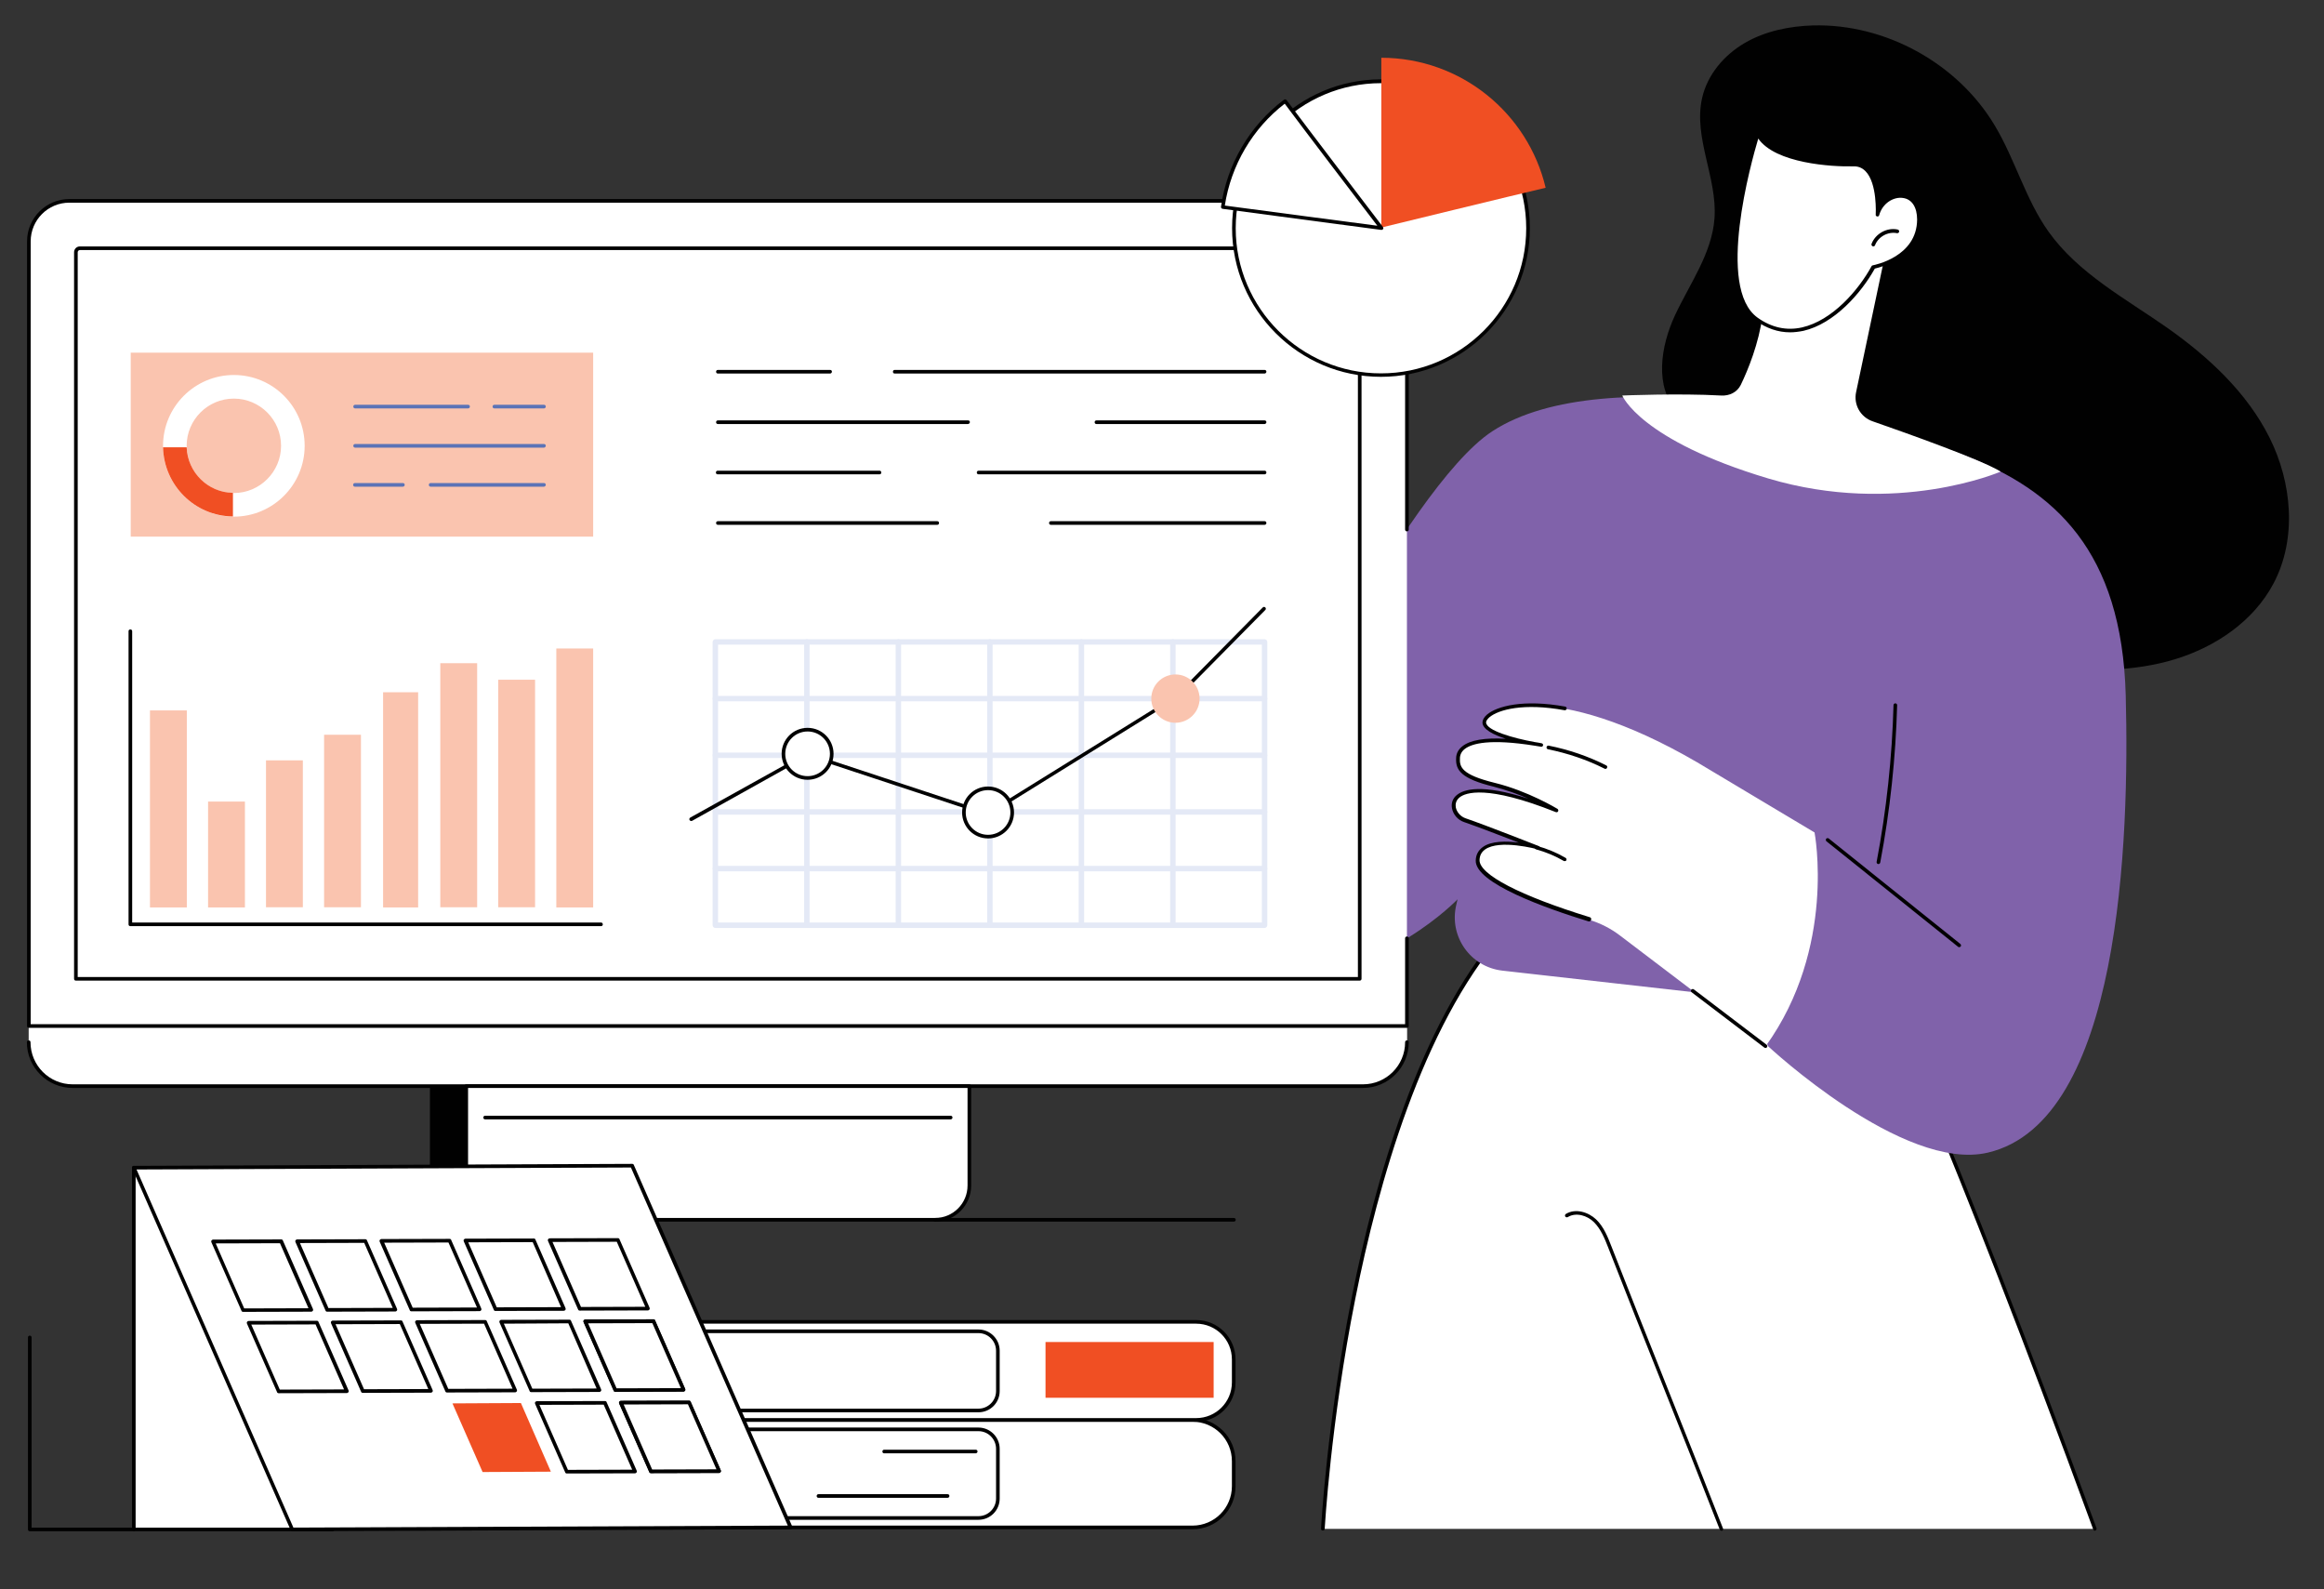 <?xml version="1.0" encoding="UTF-8"?>
<!-- Generator: Adobe Illustrator 24.3.0, SVG Export Plug-In . SVG Version: 6.00 Build 0)  -->
<svg xmlns="http://www.w3.org/2000/svg" xmlns:xlink="http://www.w3.org/1999/xlink" version="1.1" id="Layer_1" x="0px" y="0px" viewBox="0 0 1280 875" style="enable-background:new 0 0 1280 875;" xml:space="preserve">
<rect x="0" y="0" width="1280" height="875" fill="#333333" stroke="none"/>
<style type="text/css">
	.st0{fill:#FFFFFF;}
	.st1{fill:#010101;}
	.st2{fill:#8062AA;}
	.st3{fill:#FAC4AF;}
	.st4{fill:#E4E9F6;}
	.st5{fill:#F04F23;}
	.st6{fill:#5B73B7;}
</style>
<g id="Business_Intelligence">
	<g>
		<g>
			<path class="st0" d="M1153.8,841.9H728.6c0,0,12.2-229.3,98.4-328.3l202.3,16.4C1029.4,530,1069.4,612,1153.8,841.9z"></path>
			<path class="st1" d="M1153.8,842.9c-0.4,0-0.8-0.3-0.9-0.7c-80-218-120.7-304-124.2-311.3l-201.2-16.3     c-44.2,51-68.4,137.1-81,200.4c-13.7,68.8-16.8,126.3-16.9,126.9c0,0.6-0.5,1-1.1,0.9c-0.6,0-1-0.5-0.9-1.1     c0-0.6,3.2-58.2,16.9-127.2c12.6-63.7,37.1-150.4,81.8-201.7c0.2-0.2,0.5-0.4,0.8-0.3l202.3,16.4c0.4,0,0.7,0.2,0.8,0.6     c0.4,0.8,41.1,84.7,124.5,312c0.2,0.5-0.1,1.1-0.6,1.3C1154.1,842.9,1154,842.9,1153.8,842.9z"></path>
			<path class="st1" d="M948.1,842.9c-0.4,0-0.8-0.2-0.9-0.6c-8.9-22.9-20-50.7-30.7-77.6c-10.7-26.9-21.8-54.7-30.7-77.6     c-1.9-4.9-4.1-10.4-8-14.2c-3.6-3.5-9.7-5.5-14.3-2.7c-0.5,0.3-1.1,0.1-1.4-0.3c-0.3-0.5-0.1-1.1,0.3-1.4c5.4-3.3,12.5-1,16.7,3     c4.3,4.1,6.5,9.9,8.5,15c8.9,22.9,20,50.7,30.7,77.6c10.7,26.9,21.8,54.7,30.7,77.6c0.2,0.5-0.1,1.1-0.6,1.3     C948.3,842.9,948.2,842.9,948.1,842.9z"></path>
		</g>
		<path class="st1" d="M922.6,173.5c8.2-17.5,20.3-34,21.7-53.3c1.6-22.3-11.8-44.5-6.8-66.3c2.9-12.8,12.1-23.6,23.4-30.2    c11.3-6.6,24.6-9.3,37.7-9.7c39.9-1,79.5,20.8,100,55c11.3,18.8,17,40.8,29.7,58.6c16.4,23,42.4,36.8,65.5,53    c22.7,16,43.8,35.6,56.2,60.4s15.2,55.7,2.2,80.3c-11,20.8-32,35-54.5,41.8c-22.5,6.8-46.5,6.7-69.9,4.4    c-43.3-4.2-85.8-16-125.1-34.6c-24-11.4-47.4-25.8-63-47.2c-12.3-16.8-19-38.7-15.9-59C911.1,213.1,914.6,190.6,922.6,173.5z"></path>
		<g>
			<g>
				<path class="st2" d="M973.8,576.1l-11.5-26.4l-134.8-15.2c-17.7-2-29.6-19-25.4-36.3l0.7-3c0,0-39.1,40.9-94.2,42.3      c-55.1,1.4-82.5-34.7-82.5-34.7l40.4-78.9l25.7,14.4c0,0,81.6-169.4,129.7-200.8c62.3-40.7,209.3-6.3,259.6,13.1      c50.3,19.3,87.2,52.9,89.3,132.4c2.1,79.5-2.8,234.5-75.9,251.7C1048.3,645.7,973.8,576.1,973.8,576.1z"></path>
				<path class="st1" d="M1034.6,475.8c-0.1,0-0.1,0-0.2,0c-0.5-0.1-0.9-0.6-0.8-1.2c5.4-28.4,8.5-57.4,9.3-86.3c0-0.6,0.5-1,1-1      c0.6,0,1,0.5,1,1c-0.8,29-3.9,58.1-9.3,86.6C1035.5,475.5,1035,475.8,1034.6,475.8z"></path>
				<path class="st1" d="M1079.1,521.6c-0.2,0-0.4-0.1-0.6-0.2l-72.5-58.1c-0.4-0.3-0.5-1-0.2-1.4c0.3-0.4,1-0.5,1.4-0.2l72.5,58.1      c0.4,0.3,0.5,1,0.2,1.4C1079.6,521.4,1079.3,521.6,1079.1,521.6z"></path>
			</g>
			<g>
				<path class="st0" d="M674,428.2c0,0,1.6,52.1-38.9,83.8c0,0-32.4-31.8-47.2-66.8c0,0-44.9-13.2-65.6-54.1      c0,0-18.5-27.5-12.1-37.5c6.4-10,19,13.8,27.1,31.2c0,0-16.6-37.4-6.1-41.9c10.5-4.5,20.8,32.2,36.4,41.8      c0,0-19.2-35.4-14.2-42.2c5-6.8,18.9,5,30.6,23.6c11.7,18.6,16.5,18.6,16.5,18.6s-15.1-28.8-9.2-33.9      c5.4-4.7,18.4,3.4,28.8,26.2c1.8,4.1,5.9,6.7,10.4,6.7l4.8,0C635.2,383.8,659.4,420,674,428.2z"></path>
				<path class="st1" d="M635,513c-0.3,0-0.5-0.1-0.7-0.3c-0.3-0.3-32.5-32.1-47.2-66.7c-4.8-1.6-46.2-15.9-65.7-54.4      c-1.2-1.7-18.7-28.3-12.1-38.5c1.3-2,2.9-2.9,4.8-2.8c4.1,0.3,9.3,6.1,15.8,17.6c-2.5-8.2-4.4-17.3-2.4-22.3      c0.7-1.7,1.8-2.9,3.3-3.6c6.4-2.7,12.2,6.9,18.8,18.1c4.5,7.6,9.5,16,15.1,21.1c-5-9.8-16.4-33.4-12-39.3      c1.2-1.6,2.9-2.4,4.9-2.4c6.9,0.2,17.6,10.4,27.3,26c6.6,10.6,11,15,13.4,16.8c-3.8-7.7-12.9-27.7-7.6-32.3      c1.6-1.4,3.8-1.8,6.3-1.3c6.2,1.4,15.7,9.4,24.1,27.9c1.7,3.7,5.4,6.1,9.5,6.1l4.8,0c0,0,0,0,0,0c0.3,0,0.6,0.2,0.8,0.4      c0.2,0.4,24.2,36.1,38.4,44.1c0.5,0.3,0.7,0.9,0.4,1.4c-0.3,0.5-0.9,0.7-1.4,0.4c-13.9-7.8-35.9-39.9-38.8-44.3l-4.2,0      c0,0,0,0,0,0c-4.9,0-9.3-2.9-11.3-7.3c-8.1-17.8-17.3-25.5-22.7-26.7c-1.9-0.4-3.4-0.1-4.5,0.8c-3.9,3.3,3.7,21.8,9.4,32.6      c0.2,0.3,0.2,0.7,0,1c-0.2,0.3-0.5,0.5-0.9,0.5c0,0,0,0,0,0c-0.6,0-5.7-0.5-17.4-19c-9.1-14.5-19.7-24.8-25.7-25      c-1.4,0-2.4,0.5-3.2,1.5c-3.4,4.6,7,27.7,14.3,41.2c0.2,0.4,0.1,0.9-0.2,1.2c-0.3,0.3-0.8,0.4-1.2,0.1      c-7.5-4.6-13.7-15.1-19.2-24.4c-5.9-9.9-11.4-19.3-16.3-17.3c-1,0.4-1.7,1.2-2.2,2.4c-3.8,9.6,8.7,37.8,8.8,38.1      c0.2,0.5,0,1.1-0.5,1.3c-0.5,0.2-1.1,0-1.3-0.5c-13-28.3-19.6-32.8-22.4-33c-1.1-0.1-2.1,0.5-2.9,1.9      c-6,9.3,11.9,36.1,12.1,36.4c0,0,0,0.1,0.1,0.1c20.3,40,64.5,53.4,65,53.6c0.3,0.1,0.5,0.3,0.6,0.6c14.5,34.4,46.7,66.1,47,66.5      c0.4,0.4,0.4,1,0,1.4C635.6,512.9,635.3,513,635,513z"></path>
				<path class="st1" d="M606.1,448.7c-5.4,0-10.9-0.9-16-2.7c-0.5-0.2-0.8-0.8-0.6-1.3c0.2-0.5,0.8-0.8,1.3-0.6      c6.6,2.3,13.8,3.1,20.7,2.3c0.5-0.1,1,0.3,1.1,0.9c0.1,0.5-0.3,1-0.9,1.1C609.9,448.6,608,448.7,606.1,448.7z"></path>
			</g>
			<g>
				<path class="st0" d="M999.4,458.4c0,0,12.2,63.4-26.9,117.7l-80.2-60.9c-5.1-3.9-10.8-6.8-17-8.7c-19.1-5.9-62-20.4-61.5-32.6      c0.7-15.7,33.2-6.8,33.2-6.8s-29.3-11.6-40.3-15.3c-11-3.7-14-31.1,50.4-5.4c0,0-15.8-9.6-34.2-14.1c-18.4-4.5-20.3-9-20-14.8      c0.3-5.8,7.2-13.9,45.9-7.1c0,0-31.2-4.7-31.4-12.4c-0.2-7.7,37.1-24.9,117.4,21.8L999.4,458.4z"></path>
				<g>
					<path class="st1" d="M875.3,507.4c-0.1,0-0.2,0-0.3,0c-23.5-7.2-62.7-21.1-62.2-33.6c0.1-3.1,1.4-5.5,3.8-7.3       c4.7-3.5,13.1-3.4,19.9-2.5c-9.5-3.7-23.4-9-30.1-11.3c-3.4-1.1-6.1-4.2-6.7-7.7c-0.5-2.9,0.5-5.5,2.8-7.3       c3.7-3,13.5-6.2,39.3,2.1c-5.5-2.4-12.1-4.8-19.1-6.6c-17.9-4.4-21.1-9-20.7-15.9c0.1-2.5,1.3-4.7,3.5-6.4       c4.3-3.4,12.3-4.7,23.8-4.1c-6.8-2.2-12.7-5.2-12.8-8.9c0-1.4,0.8-2.9,2.5-4.4c5.4-4.6,19.9-8.6,43.1-4.4       c0.5,0.1,0.9,0.6,0.8,1.2c-0.1,0.5-0.6,0.9-1.2,0.8c-22.4-4.1-36.3-0.4-41.4,3.9c-1.1,1-1.8,2-1.8,2.8       c0.1,4.5,15.1,8.7,26.6,10.8c1.3,0.2,2.6,0.4,4,0.7c0.5,0.1,0.9,0.6,0.8,1.1c-0.1,0.5-0.6,0.9-1.1,0.8       c-0.6-0.1-1.9-0.3-3.7-0.6c-24.6-3.9-34.4-1.2-38.3,1.8c-1.7,1.3-2.6,3-2.7,4.9c-0.3,5.1,0.9,9.3,19.2,13.8       c18.4,4.5,34.3,14.2,34.5,14.3c0.4,0.3,0.6,0.8,0.4,1.3c-0.2,0.5-0.8,0.7-1.3,0.5c-38.1-15.2-49.8-10.7-53-8.1       c-2.2,1.8-2.3,3.9-2.1,5.4c0.5,2.7,2.7,5.2,5.4,6.1c10.9,3.7,40,15.2,40.3,15.3c0.5,0.2,0.7,0.7,0.6,1.2       c-0.2,0.5-0.7,0.8-1.2,0.6c-0.2-0.1-21-5.7-29,0.1c-1.9,1.4-2.9,3.2-3,5.7c-0.4,8,22.4,19.8,60.8,31.6c0.5,0.2,0.8,0.7,0.7,1.2       C876.1,507.2,875.8,507.4,875.3,507.4z"></path>
					<path class="st1" d="M972.4,577.1c-0.2,0-0.4-0.1-0.6-0.2l-40.1-30.5c-0.4-0.3-0.5-1-0.2-1.4c0.3-0.4,1-0.5,1.4-0.2l40.1,30.5       c0.4,0.3,0.5,1,0.2,1.4C973,576.9,972.7,577.1,972.4,577.1z"></path>
					<path class="st1" d="M884.2,423.4c-0.2,0-0.3,0-0.4-0.1c-9.9-5-20.4-8.5-31.2-10.7c-0.5-0.1-0.9-0.6-0.8-1.2       c0.1-0.5,0.6-0.9,1.2-0.8c11,2.2,21.7,5.8,31.7,10.9c0.5,0.2,0.7,0.8,0.4,1.3C885,423.2,884.6,423.4,884.2,423.4z"></path>
					<path class="st1" d="M861.8,474.2c-0.2,0-0.3,0-0.5-0.1c-4.8-2.8-9.9-4.9-15.3-6.4c-0.5-0.1-0.9-0.7-0.7-1.2       c0.1-0.5,0.7-0.9,1.2-0.7c5.5,1.5,10.8,3.7,15.8,6.6c0.5,0.3,0.6,0.9,0.4,1.4C862.5,474,862.2,474.2,861.8,474.2z"></path>
				</g>
			</g>
		</g>
		<g>
			<path class="st0" d="M1038.7,138.2l-16.4,77.7c-1.5,6.9,2.4,13.8,9.1,16.1c20.1,7,60.2,21.3,70.5,27.7c0,0-57.3,24.8-127.9,3.8     c-70.7-21.1-80.5-45.7-80.5-45.7s31.4-1.3,54.4,0c4.6,0.3,8.9-1.8,10.9-5.9c4-8.3,9.9-22.7,12-38.3     C970.8,173.7,1019.3,135.2,1038.7,138.2z"></path>
			<g>
				<path class="st0" d="M968.1,73.8c0,0-26.8,83.1-0.7,101.8c26.1,18.8,53.2-8.4,64.3-28.7c0,0,25.2-4.6,25.2-26.2      c0-18.1-19.2-15.7-22.8-2.7c0,0,1.7-28.4-13.5-27.7C1005.6,91,975.1,87.8,968.1,73.8z"></path>
				<path class="st1" d="M985.9,183c-6.6,0-13-2.2-19-6.5c-26.4-19-0.8-99.5,0.3-103c0.1-0.4,0.5-0.7,0.9-0.7c0.4,0,0.8,0.2,1,0.6      c6.4,12.9,35.1,16.7,51.6,16c3.3-0.1,6.1,1,8.3,3.2c5,5.1,6.1,14.9,6.3,20.8c3.2-4.8,8.6-7.1,13.2-6.5c6,0.8,9.6,6,9.6,13.9      c0,20.5-22,26.3-25.5,27.1c-7.5,13.5-22.3,30.4-39.4,34.3C990.6,182.7,988.3,183,985.9,183z M968.4,76.3      c-3.9,13.1-23.3,82.1-0.4,98.6c7.7,5.5,15.9,7.3,24.5,5.4c16.7-3.8,31.1-20.5,38.3-33.7c0.1-0.3,0.4-0.4,0.7-0.5      c1-0.2,24.3-4.7,24.4-25.2c0-6.8-2.9-11.3-7.9-11.9c-4.9-0.7-11.1,2.7-13,9.5c-0.1,0.5-0.6,0.8-1.1,0.7c-0.5-0.1-0.9-0.5-0.8-1      c0-0.2,1-17.3-5.7-24c-1.9-1.9-4.1-2.7-6.8-2.6C1009,91.9,977.9,90,968.4,76.3z"></path>
			</g>
			<path class="st1" d="M1031.7,135.7c-0.1,0-0.2,0-0.3-0.1c-0.5-0.2-0.8-0.8-0.6-1.3c2.1-5.6,8.5-9.2,14.4-7.9     c0.5,0.1,0.9,0.6,0.8,1.2c-0.1,0.5-0.6,0.9-1.2,0.8c-4.9-1-10.3,1.9-12.1,6.7C1032.5,135.5,1032.1,135.7,1031.7,135.7z"></path>
		</g>
	</g>
	<g>
		<g>
			<path class="st0" d="M15.9,573.9c0,13.4,10.8,24.2,24.2,24.2h710.7c13.3,0,24.2-10.9,24.2-24.2V565l-17.9-9.3H21.7l-5.9,9.3     V573.9z"></path>
			<path class="st1" d="M750.7,599.1H40c-13.9,0-25.2-11.3-25.2-25.2c0-0.6,0.4-1,1-1s1,0.4,1,1c0,12.8,10.4,23.2,23.2,23.2h710.7     c12.8,0,23.2-10.4,23.2-23.2c0-0.6,0.4-1,1-1s1,0.4,1,1C775.9,587.8,764.6,599.1,750.7,599.1z"></path>
			<path class="st1" d="M495,671.7H255.7c-10.4,0-18.9-8.5-18.9-18.9v-54.7h277.1v54.7C513.9,663.3,505.4,671.7,495,671.7z"></path>
			<g>
				<path class="st0" d="M515,671.7H275.7c-10.4,0-18.9-8.5-18.9-18.9v-54.7h277.1v54.7C533.9,663.3,525.5,671.7,515,671.7z"></path>
				<path class="st1" d="M515,672.7H275.7c-11,0-19.9-8.9-19.9-19.9v-54.7c0-0.6,0.4-1,1-1h277.1c0.6,0,1,0.4,1,1v54.7      C534.9,663.8,526,672.7,515,672.7z M257.8,599.1v53.7c0,9.9,8,17.9,17.9,17.9H515c9.9,0,17.9-8,17.9-17.9v-53.7H257.8z"></path>
			</g>
			<path class="st1" d="M523.6,616.4H267.2c-0.6,0-1-0.4-1-1s0.4-1,1-1h256.4c0.6,0,1,0.4,1,1S524.1,616.4,523.6,616.4z"></path>
			<g>
				<path class="st0" d="M774.9,516.7V565h-759V132.9c0-12.3,10-22.3,22.3-22.3h714.4c12.3,0,22.3,10,22.3,22.3v158.7V516.7z"></path>
				<path class="st1" d="M774.9,566h-759c-0.6,0-1-0.4-1-1V132.9c0-12.8,10.4-23.3,23.3-23.3h714.4c12.8,0,23.3,10.4,23.3,23.3      v158.7c0,0.6-0.4,1-1,1s-1-0.4-1-1V132.9c0-11.7-9.5-21.3-21.3-21.3H38.2c-11.7,0-21.3,9.5-21.3,21.3V564h757v-47.3      c0-0.6,0.4-1,1-1s1,0.4,1,1V565C775.9,565.6,775.4,566,774.9,566z"></path>
			</g>
			<path class="st1" d="M748.9,540H41.8c-0.6,0-1-0.4-1-1V138.9c0-1.8,1.4-3.2,3.2-3.2h702.7c1.8,0,3.2,1.4,3.2,3.2V539     C749.9,539.5,749.5,540,748.9,540z M42.8,538h705.1V138.9c0-0.7-0.6-1.2-1.2-1.2H44c-0.7,0-1.2,0.6-1.2,1.2V538z"></path>
		</g>
		<g>
			<path class="st1" d="M331.1,510H71.8c-0.6,0-1-0.4-1-1V347.6c0-0.6,0.4-1,1-1c0.6,0,1,0.4,1,1V508h258.2c0.6,0,1,0.4,1,1     C332.1,509.5,331.6,510,331.1,510z"></path>
			<rect x="82.6" y="391.2" class="st3" width="20.3" height="108.5"></rect>
			<rect x="114.6" y="441.4" class="st3" width="20.3" height="58.3"></rect>
			<rect x="146.5" y="418.7" class="st3" width="20.3" height="80.9"></rect>
			<rect x="178.5" y="404.6" class="st3" width="20.3" height="95"></rect>
			<rect x="211" y="381.2" class="st3" width="19.3" height="118.5"></rect>
			<rect x="242.5" y="365.2" class="st3" width="20.3" height="134.4"></rect>
			<rect x="274.4" y="374.3" class="st3" width="20.3" height="125.3"></rect>
			<rect x="306.4" y="357.1" class="st3" width="20.3" height="142.6"></rect>
		</g>
		<g>
			<rect x="393.9" y="353.5" class="st0" width="302.3" height="155.9"></rect>
			<g>
				<path class="st4" d="M696.5,511H394c-0.8,0-1.5-0.7-1.5-1.5V353.5c0-0.8,0.7-1.5,1.5-1.5h302.5c0.8,0,1.5,0.7,1.5,1.5v155.9      C698,510.3,697.3,511,696.5,511z M395.5,508H695V355H395.5V508z"></path>
				<path class="st4" d="M696.5,479.8H394c-0.8,0-1.5-0.7-1.5-1.5c0-0.8,0.7-1.5,1.5-1.5h302.5c0.8,0,1.5,0.7,1.5,1.5      C698,479.1,697.3,479.8,696.5,479.8z"></path>
				<path class="st4" d="M696.5,448.6H394c-0.8,0-1.5-0.7-1.5-1.5c0-0.8,0.7-1.5,1.5-1.5h302.5c0.8,0,1.5,0.7,1.5,1.5      C698,447.9,697.3,448.6,696.5,448.6z"></path>
				<path class="st4" d="M696.5,417.4H394c-0.8,0-1.5-0.7-1.5-1.5c0-0.8,0.7-1.5,1.5-1.5h302.5c0.8,0,1.5,0.7,1.5,1.5      C698,416.7,697.3,417.4,696.5,417.4z"></path>
				<path class="st4" d="M696.5,386.2H394c-0.8,0-1.5-0.7-1.5-1.5c0-0.8,0.7-1.5,1.5-1.5h302.5c0.8,0,1.5,0.7,1.5,1.5      C698,385.5,697.3,386.2,696.5,386.2z"></path>
				<path class="st4" d="M444.4,511c-0.8,0-1.5-0.7-1.5-1.5V353.5c0-0.8,0.7-1.5,1.5-1.5c0.8,0,1.5,0.7,1.5,1.5v155.9      C445.9,510.3,445.2,511,444.4,511z"></path>
				<path class="st4" d="M494.8,511c-0.8,0-1.5-0.7-1.5-1.5V353.5c0-0.8,0.7-1.5,1.5-1.5c0.8,0,1.5,0.7,1.5,1.5v155.9      C496.3,510.3,495.6,511,494.8,511z"></path>
				<path class="st4" d="M545.2,511c-0.8,0-1.5-0.7-1.5-1.5V353.5c0-0.8,0.7-1.5,1.5-1.5c0.8,0,1.5,0.7,1.5,1.5v155.9      C546.7,510.3,546,511,545.2,511z"></path>
				<path class="st4" d="M595.6,511c-0.8,0-1.5-0.7-1.5-1.5V353.5c0-0.8,0.7-1.5,1.5-1.5s1.5,0.7,1.5,1.5v155.9      C597.1,510.3,596.5,511,595.6,511z"></path>
				<path class="st4" d="M646,511c-0.8,0-1.5-0.7-1.5-1.5V353.5c0-0.8,0.7-1.5,1.5-1.5c0.8,0,1.5,0.7,1.5,1.5v155.9      C647.5,510.3,646.9,511,646,511z"></path>
			</g>
			<path class="st1" d="M380.7,452.1c-0.4,0-0.7-0.2-0.9-0.5c-0.3-0.5-0.1-1.1,0.4-1.4l64-35.6c0.2-0.1,0.5-0.2,0.8-0.1l99,32.7     l103.9-64.5l47.6-48.2c0.4-0.4,1-0.4,1.4,0c0.4,0.4,0.4,1,0,1.4l-47.7,48.3c-0.1,0.1-0.1,0.1-0.2,0.1l-104.4,64.8     c-0.3,0.2-0.6,0.2-0.8,0.1l-99-32.7L381.2,452C381,452.1,380.8,452.1,380.7,452.1z"></path>
			<g>
				<ellipse class="st0" cx="444.8" cy="415.1" rx="13.3" ry="13.3"></ellipse>
				<path class="st1" d="M444.8,429.4c-7.9,0-14.3-6.4-14.3-14.3c0-7.9,6.4-14.3,14.3-14.3c7.9,0,14.3,6.4,14.3,14.3      C459.1,423,452.7,429.4,444.8,429.4z M444.8,402.8c-6.8,0-12.3,5.5-12.3,12.3c0,6.8,5.5,12.3,12.3,12.3      c6.8,0,12.3-5.5,12.3-12.3C457.1,408.3,451.6,402.8,444.8,402.8z"></path>
			</g>
			<g>
				<ellipse class="st0" cx="544.2" cy="447.4" rx="13.3" ry="13.3"></ellipse>
				<path class="st1" d="M544.2,461.7c-7.9,0-14.3-6.4-14.3-14.3c0-7.9,6.4-14.3,14.3-14.3c7.9,0,14.3,6.4,14.3,14.3      C558.5,455.3,552.1,461.7,544.2,461.7z M544.2,435.1c-6.8,0-12.3,5.5-12.3,12.3c0,6.8,5.5,12.3,12.3,12.3      c6.8,0,12.3-5.5,12.3-12.3C556.5,440.6,551,435.1,544.2,435.1z"></path>
			</g>
			<ellipse class="st3" cx="647.4" cy="384.7" rx="13.3" ry="13.3"></ellipse>
		</g>
		<g>
			<rect x="72" y="194.2" class="st3" width="254.7" height="101.3"></rect>
			<g>
				<path class="st0" d="M128.8,206.5c-21.5,0-39,17.5-39,39c0,21.5,17.5,39,39,39c21.5,0,39-17.5,39-39      C167.8,223.9,150.3,206.5,128.8,206.5z M128.8,271.5c-14.3,0-26-11.6-26-26c0-14.3,11.6-26,26-26c14.3,0,26,11.6,26,26      C154.8,259.8,143.1,271.5,128.8,271.5z"></path>
				<path class="st5" d="M102.8,246.3h-13c0.5,21,17.5,37.9,38.5,38.1v-13C114.5,271.2,103.3,260.1,102.8,246.3z"></path>
			</g>
			<g>
				<path class="st6" d="M221.9,268h-26.4c-0.6,0-1-0.4-1-1c0-0.6,0.4-1,1-1h26.4c0.6,0,1,0.4,1,1C222.9,267.5,222.5,268,221.9,268z      "></path>
				<path class="st6" d="M299.6,268h-62.4c-0.6,0-1-0.4-1-1c0-0.6,0.4-1,1-1h62.4c0.6,0,1,0.4,1,1C300.6,267.5,300.1,268,299.6,268z      "></path>
				<path class="st6" d="M299.6,246.5h-104c-0.6,0-1-0.4-1-1c0-0.6,0.4-1,1-1h104c0.6,0,1,0.4,1,1      C300.6,246,300.1,246.5,299.6,246.5z"></path>
				<path class="st6" d="M257.8,224.9h-62.2c-0.6,0-1-0.4-1-1c0-0.6,0.4-1,1-1h62.2c0.6,0,1,0.4,1,1      C258.8,224.5,258.3,224.9,257.8,224.9z"></path>
				<path class="st6" d="M299.6,224.9h-27.3c-0.6,0-1-0.4-1-1c0-0.6,0.4-1,1-1h27.3c0.6,0,1,0.4,1,1      C300.6,224.5,300.1,224.9,299.6,224.9z"></path>
			</g>
		</g>
		<g>
			<path class="st1" d="M696.5,205.7H492.8c-0.6,0-1-0.4-1-1c0-0.6,0.4-1,1-1h203.7c0.6,0,1,0.4,1,1     C697.5,205.2,697,205.7,696.5,205.7z"></path>
			<path class="st1" d="M457.2,205.7h-61.8c-0.6,0-1-0.4-1-1c0-0.6,0.4-1,1-1h61.8c0.6,0,1,0.4,1,1     C458.2,205.2,457.7,205.7,457.2,205.7z"></path>
			<path class="st1" d="M696.5,233.5h-92.6c-0.6,0-1-0.4-1-1c0-0.6,0.4-1,1-1h92.6c0.6,0,1,0.4,1,1C697.5,233,697,233.5,696.5,233.5     z"></path>
			<path class="st1" d="M533.1,233.5H395.4c-0.6,0-1-0.4-1-1c0-0.6,0.4-1,1-1h137.8c0.6,0,1,0.4,1,1     C534.1,233,533.7,233.5,533.1,233.5z"></path>
			<path class="st1" d="M696.5,261.2H539c-0.6,0-1-0.4-1-1c0-0.6,0.4-1,1-1h157.5c0.6,0,1,0.4,1,1     C697.5,260.8,697,261.2,696.5,261.2z"></path>
			<path class="st1" d="M484.4,261.2h-89.1c-0.6,0-1-0.4-1-1c0-0.6,0.4-1,1-1h89.1c0.6,0,1,0.4,1,1     C485.4,260.8,485,261.2,484.4,261.2z"></path>
			<path class="st1" d="M696.5,289H578.8c-0.6,0-1-0.4-1-1c0-0.6,0.4-1,1-1h117.7c0.6,0,1,0.4,1,1C697.5,288.6,697,289,696.5,289z"></path>
			<path class="st1" d="M516.2,289H395.4c-0.6,0-1-0.4-1-1c0-0.6,0.4-1,1-1h120.8c0.6,0,1,0.4,1,1C517.2,288.6,516.8,289,516.2,289z     "></path>
		</g>
		<g>
			<g>
				<g>
					<ellipse class="st0" cx="760.6" cy="125.6" rx="81" ry="80.9"></ellipse>
					<path class="st1" d="M760.6,207.5c-45.2,0-82-36.7-82-81.9c0-45.1,36.8-81.9,82-81.9c45.2,0,82,36.7,82,81.9       C842.6,170.8,805.8,207.5,760.6,207.5z M760.6,45.8c-44.1,0-80,35.8-80,79.9c0,44,35.9,79.9,80,79.9s80-35.8,80-79.9       C840.6,81.6,804.7,45.8,760.6,45.8z"></path>
				</g>
				<path class="st5" d="M851.3,103.4c-9.7-41-46.5-71.5-90.5-71.6v93.5C760.8,125.3,836.2,106.9,851.3,103.4z"></path>
				<g>
					<path class="st0" d="M707.8,55.7c-19,14.2-31.2,35.4-34.3,58.3c21.4,2.9,87.4,11.6,87.4,11.6S716.5,67.5,707.8,55.7z"></path>
					<path class="st1" d="M760.9,126.6c0,0-0.1,0-0.1,0c-0.7-0.1-66.2-8.7-87.4-11.6c-0.3,0-0.5-0.2-0.7-0.4       c-0.2-0.2-0.2-0.5-0.2-0.7c3.2-23.4,15.9-44.9,34.7-59c0.2-0.2,0.5-0.2,0.7-0.2c0.3,0,0.5,0.2,0.7,0.4       c8.6,11.6,52.6,69.3,53.1,69.9c0.2,0.3,0.3,0.8,0.1,1.1C761.6,126.4,761.3,126.6,760.9,126.6z M674.6,113.2       c19.7,2.6,72.2,9.6,84,11.1c-7.6-9.9-42.2-55.3-51-67.2C689.9,70.7,678,91,674.6,113.2z"></path>
				</g>
			</g>
		</g>
		<path class="st1" d="M679.6,672.7H515c-0.6,0-1-0.4-1-1c0-0.6,0.4-1,1-1h164.6c0.6,0,1,0.4,1,1    C680.6,672.3,680.1,672.7,679.6,672.7z"></path>
	</g>
	<g>
		<g>
			<g>
				<g>
					<path class="st0" d="M345,841.1h311.8c12.5,0,22.7-10.2,22.7-22.7v-13.8c0-12.5-10.2-22.7-22.7-22.7H345V841.1z"></path>
					<path class="st1" d="M656.9,842.1H345c-0.6,0-1-0.4-1-1v-59.2c0-0.6,0.4-1,1-1h311.8c13.1,0,23.7,10.6,23.7,23.7v13.8       C680.6,831.5,669.9,842.1,656.9,842.1z M346,840.1h310.8c12,0,21.7-9.7,21.7-21.7v-13.8c0-12-9.7-21.7-21.7-21.7H346V840.1z"></path>
				</g>
				<path class="st1" d="M538.9,836.9H345c-0.6,0-1-0.4-1-1c0-0.6,0.4-1,1-1h193.9c5.3,0,9.7-4.3,9.7-9.7v-27.4      c0-5.3-4.3-9.7-9.7-9.7H345c-0.6,0-1-0.4-1-1c0-0.6,0.4-1,1-1h193.9c6.4,0,11.7,5.2,11.7,11.7v27.4      C550.6,831.7,545.4,836.9,538.9,836.9z"></path>
				<path class="st1" d="M537.4,800.3H487c-0.6,0-1-0.4-1-1c0-0.6,0.4-1,1-1h50.4c0.6,0,1,0.4,1,1      C538.4,799.8,537.9,800.3,537.4,800.3z"></path>
				<path class="st1" d="M521.9,824.8h-71.1c-0.6,0-1-0.4-1-1s0.4-1,1-1h71.1c0.6,0,1,0.4,1,1S522.4,824.8,521.9,824.8z"></path>
			</g>
			<g>
				<g>
					<path class="st0" d="M345,781.9h313.8c11.4,0,20.7-9.3,20.7-20.7v-12.6c0-11.4-9.3-20.7-20.7-20.7H345V781.9z"></path>
					<path class="st1" d="M658.9,782.9H345c-0.6,0-1-0.4-1-1v-54c0-0.6,0.4-1,1-1h313.8c12,0,21.7,9.7,21.7,21.7v12.6       C680.6,773.2,670.8,782.9,658.9,782.9z M346,780.9h312.8c10.9,0,19.7-8.8,19.7-19.7v-12.6c0-10.9-8.8-19.7-19.7-19.7H346V780.9       z"></path>
				</g>
				<path class="st1" d="M538.9,777.7H345c-0.6,0-1-0.4-1-1c0-0.6,0.4-1,1-1h193.9c5.3,0,9.7-4.3,9.7-9.7v-22.2      c0-5.3-4.3-9.7-9.7-9.7H345c-0.6,0-1-0.4-1-1c0-0.6,0.4-1,1-1h193.9c6.4,0,11.7,5.2,11.7,11.7V766      C550.6,772.5,545.4,777.7,538.9,777.7z"></path>
				
					<rect x="575.8" y="738.9" transform="matrix(-1 -1.224647e-16 1.224647e-16 -1 1244.244 1508.604)" class="st5" width="92.6" height="30.7"></rect>
			</g>
		</g>
		<g>
			<path class="st1" d="M73.7,843.2H16.4c-0.6,0-1-0.4-1-1V736.5c0-0.6,0.4-1,1-1c0.6,0,1,0.4,1,1v104.7h56.3c0.6,0,1,0.4,1,1     S74.2,843.2,73.7,843.2z"></path>
			<g>
				<g>
					<polygon class="st0" points="73.7,643 73.7,842.2 183.3,842.2      "></polygon>
					<path class="st1" d="M183.3,843.2H73.7c-0.6,0-1-0.4-1-1V643c0-0.5,0.3-0.9,0.8-1c0.4-0.1,0.9,0.1,1.1,0.5l109.6,199.2       c0.2,0.3,0.2,0.7,0,1C184,843,183.6,843.2,183.3,843.2z M74.7,841.2h106.9L74.7,646.9V841.2z"></path>
				</g>
				<g>
					<g>
						<g>
							<polygon class="st0" points="73.7,643 348.2,641.9 435.5,841.1 161,842.2        "></polygon>
							<path class="st1" d="M161,843.2c-0.4,0-0.8-0.2-0.9-0.6L72.8,643.4c-0.1-0.3-0.1-0.7,0.1-0.9c0.2-0.3,0.5-0.5,0.8-0.5         l274.5-1.1c0.4,0,0.8,0.2,0.9,0.6l87.3,199.2c0.1,0.3,0.1,0.7-0.1,0.9c-0.2,0.3-0.5,0.5-0.8,0.5L161,843.2         C161,843.2,161,843.2,161,843.2z M75.2,644l86.4,197.2l272.3-1.1l-86.4-197.2L75.2,644z"></path>
						</g>
						<g>
							<g>
								<g>
									<polygon class="st0" points="319.3,720.7 356.9,720.6 340.4,682.8 302.8,682.9          "></polygon>
									<path class="st1" d="M319.3,721.7c-0.4,0-0.8-0.2-0.9-0.6l-16.6-37.8c-0.1-0.3-0.1-0.7,0.1-0.9c0.2-0.3,0.5-0.5,0.8-0.5           l37.6-0.1c0.4,0,0.8,0.2,0.9,0.6l16.6,37.8c0.1,0.3,0.1,0.7-0.1,0.9c-0.2,0.3-0.5,0.5-0.8,0.5L319.3,721.7           C319.3,721.7,319.3,721.7,319.3,721.7z M304.3,683.9l15.7,35.8l35.4-0.1l-15.7-35.8L304.3,683.9z"></path>
								</g>
								<g>
									<polygon class="st0" points="272.9,720.9 310.6,720.7 294,683 256.4,683.1          "></polygon>
									<path class="st1" d="M272.9,721.9c-0.4,0-0.8-0.2-0.9-0.6l-16.6-37.8c-0.1-0.3-0.1-0.7,0.1-0.9c0.2-0.3,0.5-0.5,0.8-0.5           L294,682c0,0,0,0,0,0c0.4,0,0.8,0.2,0.9,0.6l16.6,37.8c0.1,0.3,0.1,0.7-0.1,0.9c-0.2,0.3-0.5,0.5-0.8,0.5L272.9,721.9           C272.9,721.9,272.9,721.9,272.9,721.9z M257.9,684.1l15.7,35.8l35.4-0.1L293.4,684L257.9,684.1z"></path>
								</g>
								<g>
									<polygon class="st0" points="226.6,721.1 264.2,720.9 247.6,683.2 210,683.3          "></polygon>
									<path class="st1" d="M226.6,722.1c-0.4,0-0.8-0.2-0.9-0.6l-16.6-37.8c-0.1-0.3-0.1-0.7,0.1-0.9c0.2-0.3,0.5-0.5,0.8-0.5           l37.6-0.1c0.4,0,0.8,0.2,0.9,0.6l16.6,37.8c0.1,0.3,0.1,0.7-0.1,0.9c-0.2,0.3-0.5,0.5-0.8,0.5L226.6,722.1           C226.6,722.1,226.6,722.1,226.6,722.1z M211.6,684.3l15.7,35.8l35.4-0.1L247,684.2L211.6,684.3z"></path>
								</g>
								<g>
									<polygon class="st0" points="180.2,721.3 217.8,721.1 201.3,683.4 163.7,683.5          "></polygon>
									<path class="st1" d="M180.2,722.3c-0.4,0-0.8-0.2-0.9-0.6l-16.6-37.8c-0.1-0.3-0.1-0.7,0.1-0.9c0.2-0.3,0.5-0.5,0.8-0.5           l37.6-0.1c0,0,0,0,0,0c0.4,0,0.8,0.2,0.9,0.6l16.6,37.8c0.1,0.3,0.1,0.7-0.1,0.9c-0.2,0.3-0.5,0.5-0.8,0.5L180.2,722.3           C180.2,722.3,180.2,722.3,180.2,722.3z M165.2,684.5l15.7,35.8l35.4-0.1l-15.7-35.8L165.2,684.5z"></path>
								</g>
								<g>
									<polygon class="st0" points="133.9,721.4 171.5,721.3 154.9,683.5 117.3,683.7          "></polygon>
									<path class="st1" d="M133.9,722.4c-0.4,0-0.8-0.2-0.9-0.6l-16.6-37.8c-0.1-0.3-0.1-0.7,0.1-0.9c0.2-0.3,0.5-0.5,0.8-0.5           l37.6-0.1c0.4,0,0.8,0.2,0.9,0.6l16.6,37.8c0.1,0.3,0.1,0.7-0.1,0.9c-0.2,0.3-0.5,0.5-0.8,0.5L133.9,722.4           C133.9,722.4,133.9,722.4,133.9,722.4z M118.8,684.7l15.7,35.8l35.4-0.1l-15.7-35.8L118.8,684.7z"></path>
								</g>
							</g>
							<g>
								<path class="st1" d="M338.9,766.4c-0.4,0-0.8-0.2-0.9-0.6l-16.6-37.8c-0.1-0.3-0.1-0.7,0.1-0.9c0.2-0.3,0.5-0.5,0.8-0.5          l37.6-0.1c0.4,0,0.8,0.2,0.9,0.6l16.6,37.8c0.1,0.3,0.1,0.7-0.1,0.9c-0.2,0.3-0.5,0.5-0.8,0.5L338.9,766.4          C338.9,766.4,338.9,766.4,338.9,766.4z M323.9,728.7l15.7,35.8l35.4-0.1l-15.7-35.8L323.9,728.7z"></path>
								<g>
									<polygon class="st0" points="338.9,765.4 376.5,765.3 360,727.5 322.4,727.7          "></polygon>
									<path class="st1" d="M338.9,766.4c-0.4,0-0.8-0.2-0.9-0.6l-16.6-37.8c-0.1-0.3-0.1-0.7,0.1-0.9c0.2-0.3,0.5-0.5,0.8-0.5           l37.6-0.1c0.4,0,0.8,0.2,0.9,0.6l16.6,37.8c0.1,0.3,0.1,0.7-0.1,0.9c-0.2,0.3-0.5,0.5-0.8,0.5L338.9,766.4           C338.9,766.4,338.9,766.4,338.9,766.4z M323.9,728.7l15.7,35.8l35.4-0.1l-15.7-35.8L323.9,728.7z"></path>
								</g>
								<g>
									<polygon class="st0" points="292.6,765.6 330.2,765.5 313.6,727.7 276,727.9          "></polygon>
									<path class="st1" d="M292.6,766.6c-0.4,0-0.8-0.2-0.9-0.6l-16.6-37.8c-0.1-0.3-0.1-0.7,0.1-0.9c0.2-0.3,0.5-0.5,0.8-0.5           l37.6-0.1c0,0,0,0,0,0c0.4,0,0.8,0.2,0.9,0.6l16.6,37.8c0.1,0.3,0.1,0.7-0.1,0.9c-0.2,0.3-0.5,0.5-0.8,0.5L292.6,766.6           C292.6,766.6,292.6,766.6,292.6,766.6z M277.5,728.9l15.7,35.8l35.4-0.1L313,728.7L277.5,728.9z"></path>
								</g>
								<g>
									<polygon class="st0" points="246.2,765.8 283.8,765.7 267.3,727.9 229.6,728.1          "></polygon>
									<path class="st1" d="M246.2,766.8c-0.4,0-0.8-0.2-0.9-0.6l-16.6-37.8c-0.1-0.3-0.1-0.7,0.1-0.9c0.2-0.3,0.5-0.5,0.8-0.5           l37.6-0.1c0,0,0,0,0,0c0.4,0,0.8,0.2,0.9,0.6l16.6,37.8c0.1,0.3,0.1,0.7-0.1,0.9c-0.2,0.3-0.5,0.5-0.8,0.5L246.2,766.8           C246.2,766.8,246.2,766.8,246.2,766.8z M231.2,729l15.7,35.8l35.4-0.1l-15.7-35.8L231.2,729z"></path>
								</g>
								<g>
									<polygon class="st0" points="199.8,766 237.4,765.9 220.9,728.1 183.3,728.2          "></polygon>
									<path class="st1" d="M199.8,767c-0.4,0-0.8-0.2-0.9-0.6l-16.6-37.8c-0.1-0.3-0.1-0.7,0.1-0.9c0.2-0.3,0.5-0.5,0.8-0.5           l37.6-0.1c0,0,0,0,0,0c0.4,0,0.8,0.2,0.9,0.6l16.6,37.8c0.1,0.3,0.1,0.7-0.1,0.9c-0.2,0.3-0.5,0.5-0.8,0.5L199.8,767           C199.8,767,199.8,767,199.8,767z M184.8,729.2l15.7,35.8l35.4-0.1l-15.7-35.8L184.8,729.2z"></path>
								</g>
								<g>
									<polygon class="st0" points="153.5,766.2 191.1,766 174.5,728.3 136.9,728.4          "></polygon>
									<path class="st1" d="M153.5,767.2c-0.4,0-0.8-0.2-0.9-0.6L136,728.8c-0.1-0.3-0.1-0.7,0.1-0.9c0.2-0.3,0.5-0.5,0.8-0.5           l37.6-0.1c0,0,0,0,0,0c0.4,0,0.8,0.2,0.9,0.6l16.6,37.8c0.1,0.3,0.1,0.7-0.1,0.9c-0.2,0.3-0.5,0.5-0.8,0.5L153.5,767.2           C153.5,767.2,153.5,767.2,153.5,767.2z M138.4,729.4l15.7,35.8l35.4-0.1l-15.7-35.8L138.4,729.4z"></path>
								</g>
							</g>
							<g>
								<g>
									<polygon class="st0" points="358.5,810.2 396.1,810 379.6,772.3 342,772.4          "></polygon>
									<path class="st1" d="M358.5,811.2c-0.4,0-0.8-0.2-0.9-0.6l-16.6-37.8c-0.1-0.3-0.1-0.7,0.1-0.9c0.2-0.3,0.5-0.5,0.8-0.5           l37.6-0.1c0,0,0,0,0,0c0.4,0,0.8,0.2,0.9,0.6l16.6,37.8c0.1,0.3,0.1,0.7-0.1,0.9c-0.2,0.3-0.5,0.5-0.8,0.5L358.5,811.2           C358.5,811.2,358.5,811.2,358.5,811.2z M343.5,773.4l15.7,35.8l35.4-0.1l-15.7-35.8L343.5,773.4z"></path>
								</g>
								<g>
									<polygon class="st0" points="358.5,810.2 396.1,810 379.6,772.3 342,772.4          "></polygon>
									<path class="st1" d="M358.5,811.2c-0.4,0-0.8-0.2-0.9-0.6l-16.6-37.8c-0.1-0.3-0.1-0.7,0.1-0.9c0.2-0.3,0.5-0.5,0.8-0.5           l37.6-0.1c0,0,0,0,0,0c0.4,0,0.8,0.2,0.9,0.6l16.6,37.8c0.1,0.3,0.1,0.7-0.1,0.9c-0.2,0.3-0.5,0.5-0.8,0.5L358.5,811.2           C358.5,811.2,358.5,811.2,358.5,811.2z M343.5,773.4l15.7,35.8l35.4-0.1l-15.7-35.8L343.5,773.4z"></path>
								</g>
								<g>
									<polygon class="st0" points="312.2,810.4 349.8,810.2 333.2,772.5 295.6,772.6          "></polygon>
									<path class="st1" d="M312.2,811.4c-0.4,0-0.8-0.2-0.9-0.6L294.7,773c-0.1-0.3-0.1-0.7,0.1-0.9c0.2-0.3,0.5-0.5,0.8-0.5           l37.6-0.1c0,0,0,0,0,0c0.4,0,0.8,0.2,0.9,0.6l16.6,37.8c0.1,0.3,0.1,0.7-0.1,0.9c-0.2,0.3-0.5,0.5-0.8,0.5L312.2,811.4           C312.2,811.4,312.2,811.4,312.2,811.4z M297.1,773.6l15.7,35.8l35.4-0.1l-15.7-35.8L297.1,773.6z"></path>
								</g>
								<polygon class="st5" points="265.8,810.6 303.4,810.4 286.9,772.6 249.2,772.8         "></polygon>
							</g>
						</g>
					</g>
				</g>
			</g>
		</g>
	</g>
</g>
</svg>
